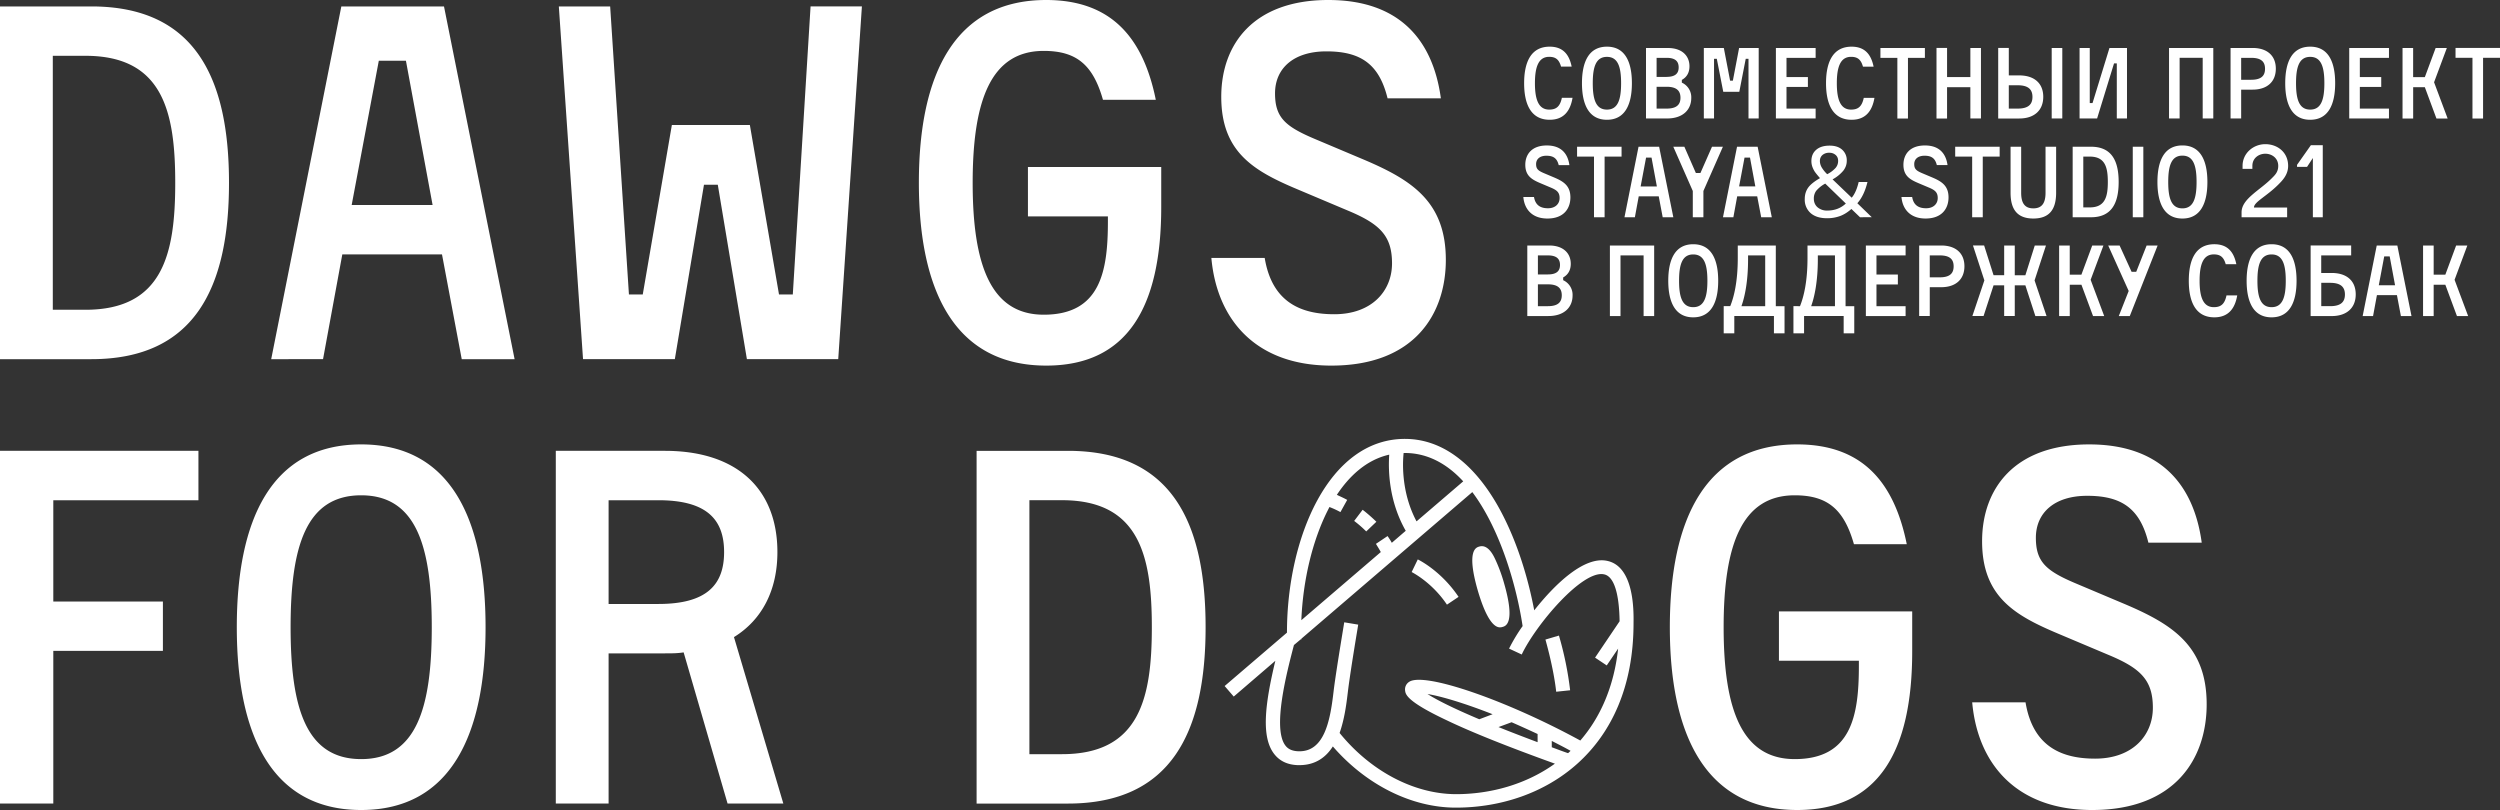 <svg xmlns="http://www.w3.org/2000/svg" width="750" height="243" fill="none"><rect width="100%" height="100%" fill="#333333" stroke="none"/><g fill="#fff" clip-path="url(#a)"><path d="M471.5 19.99h-3.18c-.6-2.08-1.57-2.94-3.56-2.94-3.18 0-4.28 2.97-4.28 7.91 0 4.95 1.1 7.92 4.28 7.92 1.99 0 3.24-.8 3.8-3.53h3.2c-.67 3.97-2.66 6.58-6.86 6.58-5.5 0-7.66-4.48-7.66-10.97 0-6.51 2.17-10.96 7.66-10.96 3.99 0 5.86 2.34 6.6 5.99ZM482.08 14c5.44 0 7.49 4.56 7.49 10.96 0 6.38-2.05 10.97-7.49 10.97s-7.49-4.6-7.49-10.97c0-6.4 2.05-10.96 7.5-10.96Zm0 18.88c3.33 0 4.25-3.08 4.25-7.92 0-4.83-.92-7.9-4.25-7.9s-4.25 3.07-4.25 7.9c0 4.84.92 7.92 4.25 7.92Zm22.47-8.92v.83a4.82 4.82 0 0 1 2.83 4.62c0 3.44-2.44 6.13-7.25 6.13h-6.33V14.4h6.56c4.31 0 6.48 2.4 6.48 5.48 0 1.83-.74 3.23-2.29 4.09Zm-4.57-.9c2.64 0 3.62-1.06 3.62-2.84 0-1.8-.98-2.87-3.62-2.87h-3v5.72h3Zm0 9.52c3.03 0 4.16-1.21 4.16-3.26 0-2.07-1.13-3.29-4.16-3.29h-3v6.55h3Zm21.75-18.19h5.88v21.15h-3.06v-17.9h-.83l-1.93 9.9h-4.81l-1.94-9.9h-.83v17.9h-3.06V14.4h6l1.88 9.8h.83l1.87-9.8Zm14.22 18.19h8.74v2.96h-11.92V14.4h11.92v2.96h-8.74v5.75h6.42v2.96h-6.42v6.52Zm26.12-12.59h-3.18c-.59-2.08-1.57-2.94-3.56-2.94-3.18 0-4.28 2.97-4.28 7.91 0 4.95 1.1 7.92 4.28 7.92 1.99 0 3.24-.8 3.8-3.53h3.21c-.68 3.97-2.67 6.58-6.86 6.58-5.5 0-7.67-4.48-7.67-10.97 0-6.51 2.17-10.96 7.67-10.96 3.98 0 5.85 2.34 6.6 5.99Zm15.4-5.6v2.96h-5.08v18.2h-3.18v-18.2h-5.08v-2.96h13.34Zm13.63 0h3.19v21.15h-3.18v-9.39h-6.99v9.4h-3.17V14.38h3.17v8.74h6.99v-8.74Zm14.66 8.23c4.6 0 7.22 2.43 7.22 6.43 0 3.98-2.61 6.5-7.22 6.5h-6.3V14.38h3.18v8.23h3.12Zm-.45 9.96c3.24 0 4.43-1.3 4.43-3.5 0-2.19-1.19-3.5-4.43-3.5h-2.67v7h2.67Zm13.38-18.2v21.16h-3.18V14.4h3.18Zm5.18.01h3.06v16.53h.83l5.08-16.53h5.26v21.15h-3.06V19.01h-.83l-5.08 16.53h-5.26V14.4Zm26.84 0h13.28v21.15h-3.18v-18.2h-6.92v18.2h-3.18V14.4Zm25.05 0c4.46 0 6.99 2.37 6.99 6.22 0 3.85-2.53 6.28-6.99 6.28h-3.41v8.65h-3.18V14.4h6.6Zm-.41 9.54c3.06 0 4.16-1.22 4.16-3.3 0-2.07-1.1-3.28-4.16-3.28h-3v6.58h3ZM693.06 14c5.44 0 7.49 4.56 7.49 10.96 0 6.38-2.05 10.97-7.5 10.97-5.43 0-7.48-4.6-7.48-10.97 0-6.4 2.05-10.96 7.49-10.96Zm0 18.88c3.33 0 4.25-3.08 4.25-7.92 0-4.83-.92-7.9-4.25-7.9s-4.25 3.07-4.25 7.9c0 4.84.92 7.92 4.25 7.92Zm14.89-.3h8.74v2.96h-11.92V14.4h11.92v2.96h-8.74v5.75h6.42v2.96h-6.42v6.52Zm12.81 2.96V14.4h3.18v8.74h3.51l3.24-8.74h3.36l-3.83 10.28 4.07 10.87h-3.36l-3.48-9.39h-3.5v9.4h-3.19ZM750 14.39v2.96h-5.08v18.2h-3.18v-18.2h-5.08v-2.96H750ZM470.82 49.53h-3.21c-.5-2.04-1.6-2.81-3.69-2.81-1.96 0-3.09 1-3.09 2.52 0 1.45.63 1.98 2.38 2.72l3.03 1.28c2.86 1.21 4.88 2.52 4.88 5.98 0 3.23-1.88 6.34-6.9 6.34-4.58 0-6.9-2.78-7.22-6.46h3.2c.45 2.7 2.24 3.38 4.2 3.38 2.26 0 3.48-1.39 3.48-3.05s-.75-2.37-2.68-3.17l-3.03-1.28c-2.61-1.1-4.58-2.22-4.58-5.54 0-3.17 1.97-5.8 6.45-5.8 4.28 0 6.3 2.4 6.78 5.9Zm15.65-5.51v2.96h-5.09v18.2h-3.18v-18.2h-5.08v-2.96h13.35Zm12.34 21.16-1.19-6.28h-6l-1.16 6.28h-3.12l4.22-21.16h6.18L502 65.18h-3.18Zm-4.99-17.9-1.63 8.65h4.87l-1.6-8.65h-1.64Zm14.94 4.62h1.37l3.47-7.88h3.27l-5.85 13.28v7.88h-3.18V57.3l-5.85-13.28h3.32l3.45 7.88Zm19.6 13.28-1.2-6.28h-6l-1.15 6.28h-3.12l4.22-21.16h6.18l4.25 21.16h-3.18Zm-5-17.9-1.63 8.65h4.87l-1.6-8.65h-1.64Zm22.61 1.02c0 .62.17 1.25.51 1.87a9.7 9.7 0 0 0 1.68 2.09 8.8 8.8 0 0 0 2.54-1.91c.5-.61.74-1.3.74-2.09 0-.73-.24-1.32-.74-1.76a2.75 2.75 0 0 0-1.91-.67 3 3 0 0 0-2.06.68c-.5.46-.76 1.05-.76 1.78Zm2.22 14.87c2.2 0 4.05-.7 5.56-2.11l-6.18-5.98a9.3 9.3 0 0 0-2.72 2.18 3.9 3.9 0 0 0-.7 2.32c0 1.09.38 1.96 1.13 2.62a4.3 4.3 0 0 0 2.91.97Zm-6.76-3.5c0-1.26.33-2.36.97-3.3.65-.95 1.85-1.92 3.6-2.93-.74-.84-1.27-1.5-1.6-1.98-.3-.49-.55-1-.72-1.5a5.13 5.13 0 0 1-.26-1.64c0-1.43.48-2.55 1.44-3.38.95-.83 2.3-1.25 4.03-1.25 1.6 0 2.85.4 3.76 1.22a4.24 4.24 0 0 1 1.38 3.35c0 1.06-.34 2.02-1 2.9a11 11 0 0 1-3.26 2.65l5.74 5.5c.9-1.05 1.6-2.62 2.09-4.7h2.64c-.67 2.74-1.68 4.86-3.04 6.36l4.34 4.2H558l-2.58-2.48c-1.1.98-2.25 1.7-3.43 2.13a11.1 11.1 0 0 1-3.88.65c-2.08 0-3.72-.5-4.9-1.52a5.34 5.34 0 0 1-1.78-4.28Zm42.83-10.14h-3.21c-.5-2.04-1.6-2.81-3.68-2.81-1.97 0-3.1 1-3.1 2.52 0 1.45.63 1.98 2.38 2.72l3.03 1.28c2.86 1.21 4.88 2.52 4.88 5.98 0 3.23-1.88 6.34-6.9 6.34-4.57 0-6.9-2.78-7.22-6.46h3.21c.45 2.7 2.23 3.38 4.19 3.38 2.26 0 3.48-1.39 3.48-3.05s-.75-2.37-2.68-3.17l-3.03-1.28c-2.61-1.1-4.58-2.22-4.58-5.54 0-3.17 1.97-5.8 6.45-5.8 4.28 0 6.3 2.4 6.78 5.9Zm15.64-5.51v2.96h-5.07v18.2h-3.18v-18.2h-5.09v-2.96h13.35Zm13.76 0h3.18v13.81c0 5.1-2.11 7.73-6.84 7.73-4.72 0-6.83-2.63-6.83-7.73V44.02h3.18v13.81c0 3 1 4.68 3.65 4.68s3.66-1.69 3.66-4.68V44.02Zm8.14 0h5.5c6.21 0 8.3 4.24 8.3 10.58 0 6.31-2.09 10.58-8.3 10.58h-5.5V44.02Zm3.19 2.96v15.24h1.96c4.66 0 5.4-3.35 5.4-7.62s-.74-7.62-5.4-7.62h-1.97ZM643 44.02v21.16h-3.17V44.02H643Zm11.72-.39c5.44 0 7.5 4.57 7.5 10.97 0 6.37-2.06 10.96-7.5 10.96-5.44 0-7.49-4.59-7.49-10.96 0-6.4 2.05-10.97 7.5-10.97Zm0 18.88c3.33 0 4.25-3.08 4.25-7.91s-.92-7.91-4.25-7.91-4.25 3.08-4.25 7.91.92 7.91 4.25 7.91Zm18.05-11.85v-.9c0-3.84 3.27-6.51 6.83-6.51 3.57 0 6.84 2.37 6.84 6.52 0 2.67-1.73 4.39-2.97 5.63-3.57 3.56-7.28 5.19-7.28 6.85h9.95v2.93h-13.67V63.7c0-4 5.35-6.52 8.92-10.08 1-1 2.08-1.92 2.08-3.85 0-2.37-1.94-3.65-3.87-3.65-1.93 0-3.89 1.28-3.89 3.65v.89h-2.94Zm16.33-1.19 4.17-5.92h3.56v21.63h-2.97V47.4l-1.75 2.67h-3v-.6ZM468.95 83.23v.83a4.82 4.82 0 0 1 2.82 4.62c0 3.44-2.44 6.13-7.25 6.13h-6.33V73.65h6.57c4.3 0 6.47 2.4 6.47 5.49 0 1.83-.74 3.23-2.28 4.09Zm-4.58-.9c2.64 0 3.63-1.06 3.63-2.84 0-1.8-.99-2.87-3.63-2.87h-3v5.72h3Zm0 9.52c3.03 0 4.16-1.21 4.16-3.26 0-2.07-1.13-3.29-4.16-3.29h-3v6.55h3Zm18.6-18.2h13.28v21.16h-3.17v-18.2h-6.93v18.2h-3.18V73.65Zm25-.38c5.43 0 7.49 4.56 7.49 10.96 0 6.38-2.06 10.97-7.5 10.97-5.43 0-7.48-4.6-7.48-10.97 0-6.4 2.05-10.96 7.49-10.96Zm0 18.88c3.32 0 4.25-3.09 4.25-7.92s-.93-7.9-4.25-7.9c-3.33 0-4.25 3.07-4.25 7.9s.92 7.92 4.25 7.92Zm24.77-.3h2.62V100h-3.18v-5.19h-11.89V100h-3.18v-8.15h1.96c1.16-2.87 2.26-7.4 2.26-14.46v-3.74h11.41v18.2Zm-3.18 0V76.62h-5.14v1.21c0 6.55-.98 11.23-1.99 14.02h7.13Zm24.11 0h2.61V100h-3.18v-5.19h-11.88V100h-3.19v-8.15H540c1.15-2.87 2.25-7.4 2.25-14.46v-3.74h11.42v18.2Zm-3.18 0V76.62h-5.14v1.21c0 6.55-.99 11.23-2 14.02h7.14Zm12.45 0h8.74v2.96h-11.92V73.65h11.92v2.97h-8.74v5.75h6.42v2.96h-6.42v6.52Zm19.41-18.2c4.45 0 6.98 2.38 6.98 6.23 0 3.85-2.53 6.28-6.98 6.28h-3.42v8.65h-3.18V73.65h6.6Zm-.42 9.55c3.06 0 4.16-1.22 4.16-3.3 0-2.07-1.1-3.28-4.16-3.28h-3v6.58h3Zm19.32-9.55h3.18v8.92h3.18l2.82-8.92h3.36l-3.42 10.47 3.6 10.7h-3.36l-3-9.22h-3.18v9.21h-3.18V85.6h-3.18l-3 9.21h-3.36l3.6-10.7-3.42-10.46h3.35l2.83 8.92h3.18v-8.92Zm16.49 21.16V73.65h3.18v8.75h3.5l3.25-8.75h3.36l-3.84 10.29 4.07 10.87h-3.35l-3.48-9.39h-3.5v9.4h-3.19Zm21.73-13.27h1.4l3.12-7.89h3.3l-8.35 21.16h-3.3l2.97-7.52-6.15-13.64h3.42l3.6 7.89Zm31.43-2.28h-3.18c-.6-2.08-1.57-2.94-3.57-2.94-3.17 0-4.27 2.97-4.27 7.91 0 4.95 1.1 7.92 4.27 7.92 2 0 3.24-.8 3.8-3.53h3.22c-.68 3.97-2.68 6.58-6.87 6.58-5.5 0-7.66-4.48-7.66-10.97 0-6.52 2.17-10.96 7.66-10.96 3.99 0 5.86 2.34 6.6 5.99Zm10.58-5.99c5.44 0 7.49 4.56 7.49 10.96 0 6.38-2.05 10.97-7.5 10.97-5.43 0-7.48-4.6-7.48-10.97 0-6.4 2.05-10.96 7.49-10.96Zm0 18.88c3.33 0 4.25-3.09 4.25-7.92s-.92-7.9-4.25-7.9-4.25 3.07-4.25 7.9.92 7.92 4.25 7.92Zm23.87-15.53h-8.98v5.27h3.13c4.6 0 7.22 2.43 7.22 6.43 0 3.98-2.62 6.5-7.23 6.5h-6.3V73.64h12.16v2.97Zm-6.3 15.23c3.24 0 4.43-1.3 4.43-3.5 0-2.19-1.2-3.5-4.43-3.5h-2.67v7h2.67Zm21.22 2.96-1.19-6.28h-6l-1.16 6.28h-3.12l4.22-21.16h6.18l4.25 21.16h-3.18Zm-5-17.9-1.63 8.66h4.88l-1.61-8.66h-1.63Zm11.65 17.9V73.65h3.18v8.75h3.5l3.24-8.75h3.36l-3.83 10.29 4.07 10.87h-3.36l-3.48-9.39h-3.5v9.4h-3.18ZM0 1.93h27.4c30.94 0 41.3 21.2 41.3 52.91 0 31.57-10.36 52.91-41.3 52.91H0V1.93Zm15.84 14.82v76.18h9.78c23.25 0 26.95-16.75 26.95-38.09 0-21.34-3.7-38.1-26.95-38.1h-9.78Zm122.68 91-5.92-31.42h-29.91l-5.78 31.42H81.36L102.4 1.93h30.8l21.18 105.82h-15.85Zm-24.88-89.52-8.14 43.28h24.28l-8-43.28h-8.14Zm87.92 19.27h23.4l8.74 50.84h4.14l5.33-86.41h15.4l-7.1 105.82h-27.4l-8.73-52.32h-4.15l-8.74 52.32h-27.54L167.65 1.93h15.4l5.63 86.4h4.15l8.73-50.83Zm74.1 17.34c0-32.6 10.8-54.84 38.2-54.84 19.85 0 29.18 11.7 32.88 29.94h-15.85c-2.96-10.38-7.84-14.67-17.77-14.67-15.84 0-21.32 14.82-21.32 39.57s5.48 39.57 21.32 39.57c17.03 0 19.25-13.04 19.25-28v-1.5h-23.99V50.1h39.99v12c0 29.94-10.07 47.58-34.5 47.58-27.4 0-38.21-22.38-38.21-54.84ZM432.27 29.5h-16c-2.51-10.23-8-14.09-18.36-14.09-9.77 0-15.4 5.04-15.4 12.6 0 7.27 3.11 9.93 11.85 13.64l15.1 6.37c14.22 6.08 24.29 12.6 24.29 29.94 0 16.16-9.33 31.72-34.36 31.72-22.8 0-34.35-13.93-35.98-32.31h16c2.21 13.49 11.1 16.9 20.87 16.9 11.26 0 17.33-6.97 17.33-15.27s-3.7-11.86-13.33-15.86l-15.1-6.37c-13.04-5.49-22.8-11.12-22.8-27.72C366.37 13.19 376.13 0 398.5 0c21.32 0 31.39 12 33.76 29.5ZM59.53 150.07H15.99v30.38h32.88v14.82H15.99v45.8H0V135.25h59.53v14.82Zm48.82-16.75c27.1 0 37.32 22.83 37.32 54.84 0 31.87-10.22 54.84-37.32 54.84s-37.31-22.97-37.31-54.84c0-32.01 10.21-54.84 37.31-54.84Zm0 94.41c16.59 0 21.18-15.41 21.18-39.57s-4.6-39.57-21.18-39.57S87.18 164 87.18 188.16s4.59 39.57 21.17 39.57Zm91.11-31.72h-16.88v45.06h-15.84V135.25h32.72c21.77 0 33.76 11.56 33.76 30.38 0 11.41-4.59 20.3-13.03 25.5L235 241.06h-16.73l-13.18-45.35c-1.78.3-3.7.3-5.63.3Zm-1.92-14.82c14.5 0 19.69-5.78 19.69-15.56 0-9.78-5.18-15.56-19.7-15.56h-14.95v31.12h14.96Zm95.44-45.94h27.4c30.94 0 41.3 21.2 41.3 52.91 0 31.57-10.36 52.91-41.3 52.91h-27.4V135.25Zm15.84 14.82v76.18h9.78c23.25 0 26.95-16.75 26.95-38.09 0-21.34-3.7-38.1-26.95-38.1h-9.78Zm192.13 38.09c0-32.6 10.81-54.84 38.2-54.84 19.85 0 29.18 11.7 32.88 29.94h-15.85c-2.96-10.38-7.84-14.67-17.77-14.67-15.84 0-21.32 14.82-21.32 39.57s5.48 39.57 21.32 39.57c17.03 0 19.25-13.04 19.25-28v-1.5h-23.98v-14.81h39.98v12c0 29.94-10.07 47.58-34.5 47.58-27.4 0-38.21-22.38-38.21-54.84Zm159.57-25.35h-16c-2.51-10.22-7.99-14.07-18.36-14.07-9.77 0-15.4 5.03-15.4 12.6 0 7.25 3.11 9.92 11.85 13.63l15.1 6.37c14.22 6.08 24.29 12.6 24.29 29.94 0 16.16-9.33 31.72-34.36 31.72-22.8 0-34.35-13.93-35.98-32.31h16c2.22 13.49 11.1 16.9 20.87 16.9 11.26 0 17.33-6.97 17.33-15.27s-3.7-11.86-13.33-15.86l-15.1-6.37c-13.03-5.49-22.8-11.12-22.8-27.72 0-15.86 9.77-29.05 32.13-29.05 21.32 0 31.39 12 33.76 29.5Zm-178.32 5.46c-6.85-1.52-15.6 6.81-21.93 14.83-1.46-7.7-4.57-20.07-10.9-31.3-7.49-13.2-17.13-20.13-27.9-20.13-22.95 0-35.38 29.9-35.38 58.05v.07l-18.7 16.02 2.73 3.16 12.48-10.73c-3.23 13.44-4.18 22.84-.44 27.83 1.65 2.2 4 3.34 7.1 3.47h.57c4.76 0 7.93-2.33 10.02-5.61 10.01 11.54 23.64 18.36 36.9 18.36 26.56 0 53.31-17.1 53.31-55.34.07-4.1.07-16.98-7.86-18.68Zm-43.24-23.86-14 12c-4.44-8.34-4.25-17.04-3.87-20.51h.38c6.9 0 12.74 3.34 17.5 8.51Zm-40.7 8.84.57-1.14c.7.26 1.9.76 3.3 1.52l2.03-3.66c-1.27-.7-2.35-1.14-3.1-1.52 3.54-5.36 8.68-10.47 15.71-12.05-.31 4.54-.19 13.82 4.95 22.84l-4.18 3.6c-.38-.7-.83-1.39-1.27-2.02l-3.49 2.34c.5.82 1.02 1.64 1.46 2.46l-23.84 20.44c.5-11.99 3.3-23.72 7.86-32.81Zm3.62 66.64c1.45-4.1 2.03-8.59 2.4-11.68l.13-1.07c.83-6.63 3.05-19.63 3.05-19.75l-4.19-.7c0 .13-2.22 13.2-3.1 19.94l-.13 1.08c-1.02 8.7-2.8 17.98-10.59 17.67-1.77-.07-3.04-.63-3.87-1.77-3.86-5.18.38-21.65 2.6-30.1l2.03-1.7h.2v-.2l51.28-43.98c8.62 11.49 13.38 28.78 15.09 40.2a51.37 51.37 0 0 0-4.06 6.75l3.8 1.77c4.13-8.77 18.2-25.5 24.73-24.04 2.92.63 4.5 5.61 4.63 14.07l-7.36 10.91 3.5 2.34 3.42-5.05c-1.27 11.55-5.4 20.7-11.35 27.58-22.2-12.12-46.85-20.64-51.35-17.6a2.66 2.66 0 0 0-1.21 2.58c.13 1.14.38 3.22 12.24 8.83 7.73 3.73 19.02 8.2 32.7 13.13-8.61 6.18-19.2 9.15-29.73 9.15-12.55-.06-25.54-6.88-34.86-18.36Zm26.37-11.68c3.93.63 10.84 2.65 19.53 6.06l-4 1.51c-7.92-3.34-12.87-5.86-15.53-7.57Zm25.23 8.46a370.5 370.5 0 0 1 7.8 3.53v2.46c-4.37-1.64-8.3-3.15-11.73-4.54l3.93-1.45Zm12.05 5.61c1.84.95 3.74 1.9 5.64 2.97-.25.25-.5.5-.76.7-1.71-.57-3.3-1.2-4.88-1.77v-1.9Z"/><path d="m408.79 152.93-2.54 3.35a34.1 34.1 0 0 1 3.62 3.15l3.04-2.9a46.56 46.56 0 0 0-4.12-3.6Zm25.29 28.47 3.49-2.34c-5.2-7.76-11.92-11.1-12.24-11.23l-1.83 3.78c.06.06 6.02 2.97 10.58 9.78Zm15.92 6.8c.31 0 .57-.05.76-.12.95-.25 3.93-1.13.44-13.19a47.38 47.38 0 0 0-2.73-7.32c-.63-1.32-2.22-4.35-4.69-3.6-.95.26-3.93 1.14-.44 13.2 2.85 9.71 5.32 11.04 6.66 11.04Zm21.04 18.88a99.85 99.85 0 0 0-3.36-16.41l-4.05 1.2c0 .06 2.4 8.2 3.23 15.65l4.18-.44Z"/></g><defs><clipPath id="a"><path fill="#fff" d="M0 0h750v243H0z"/></clipPath></defs></svg>